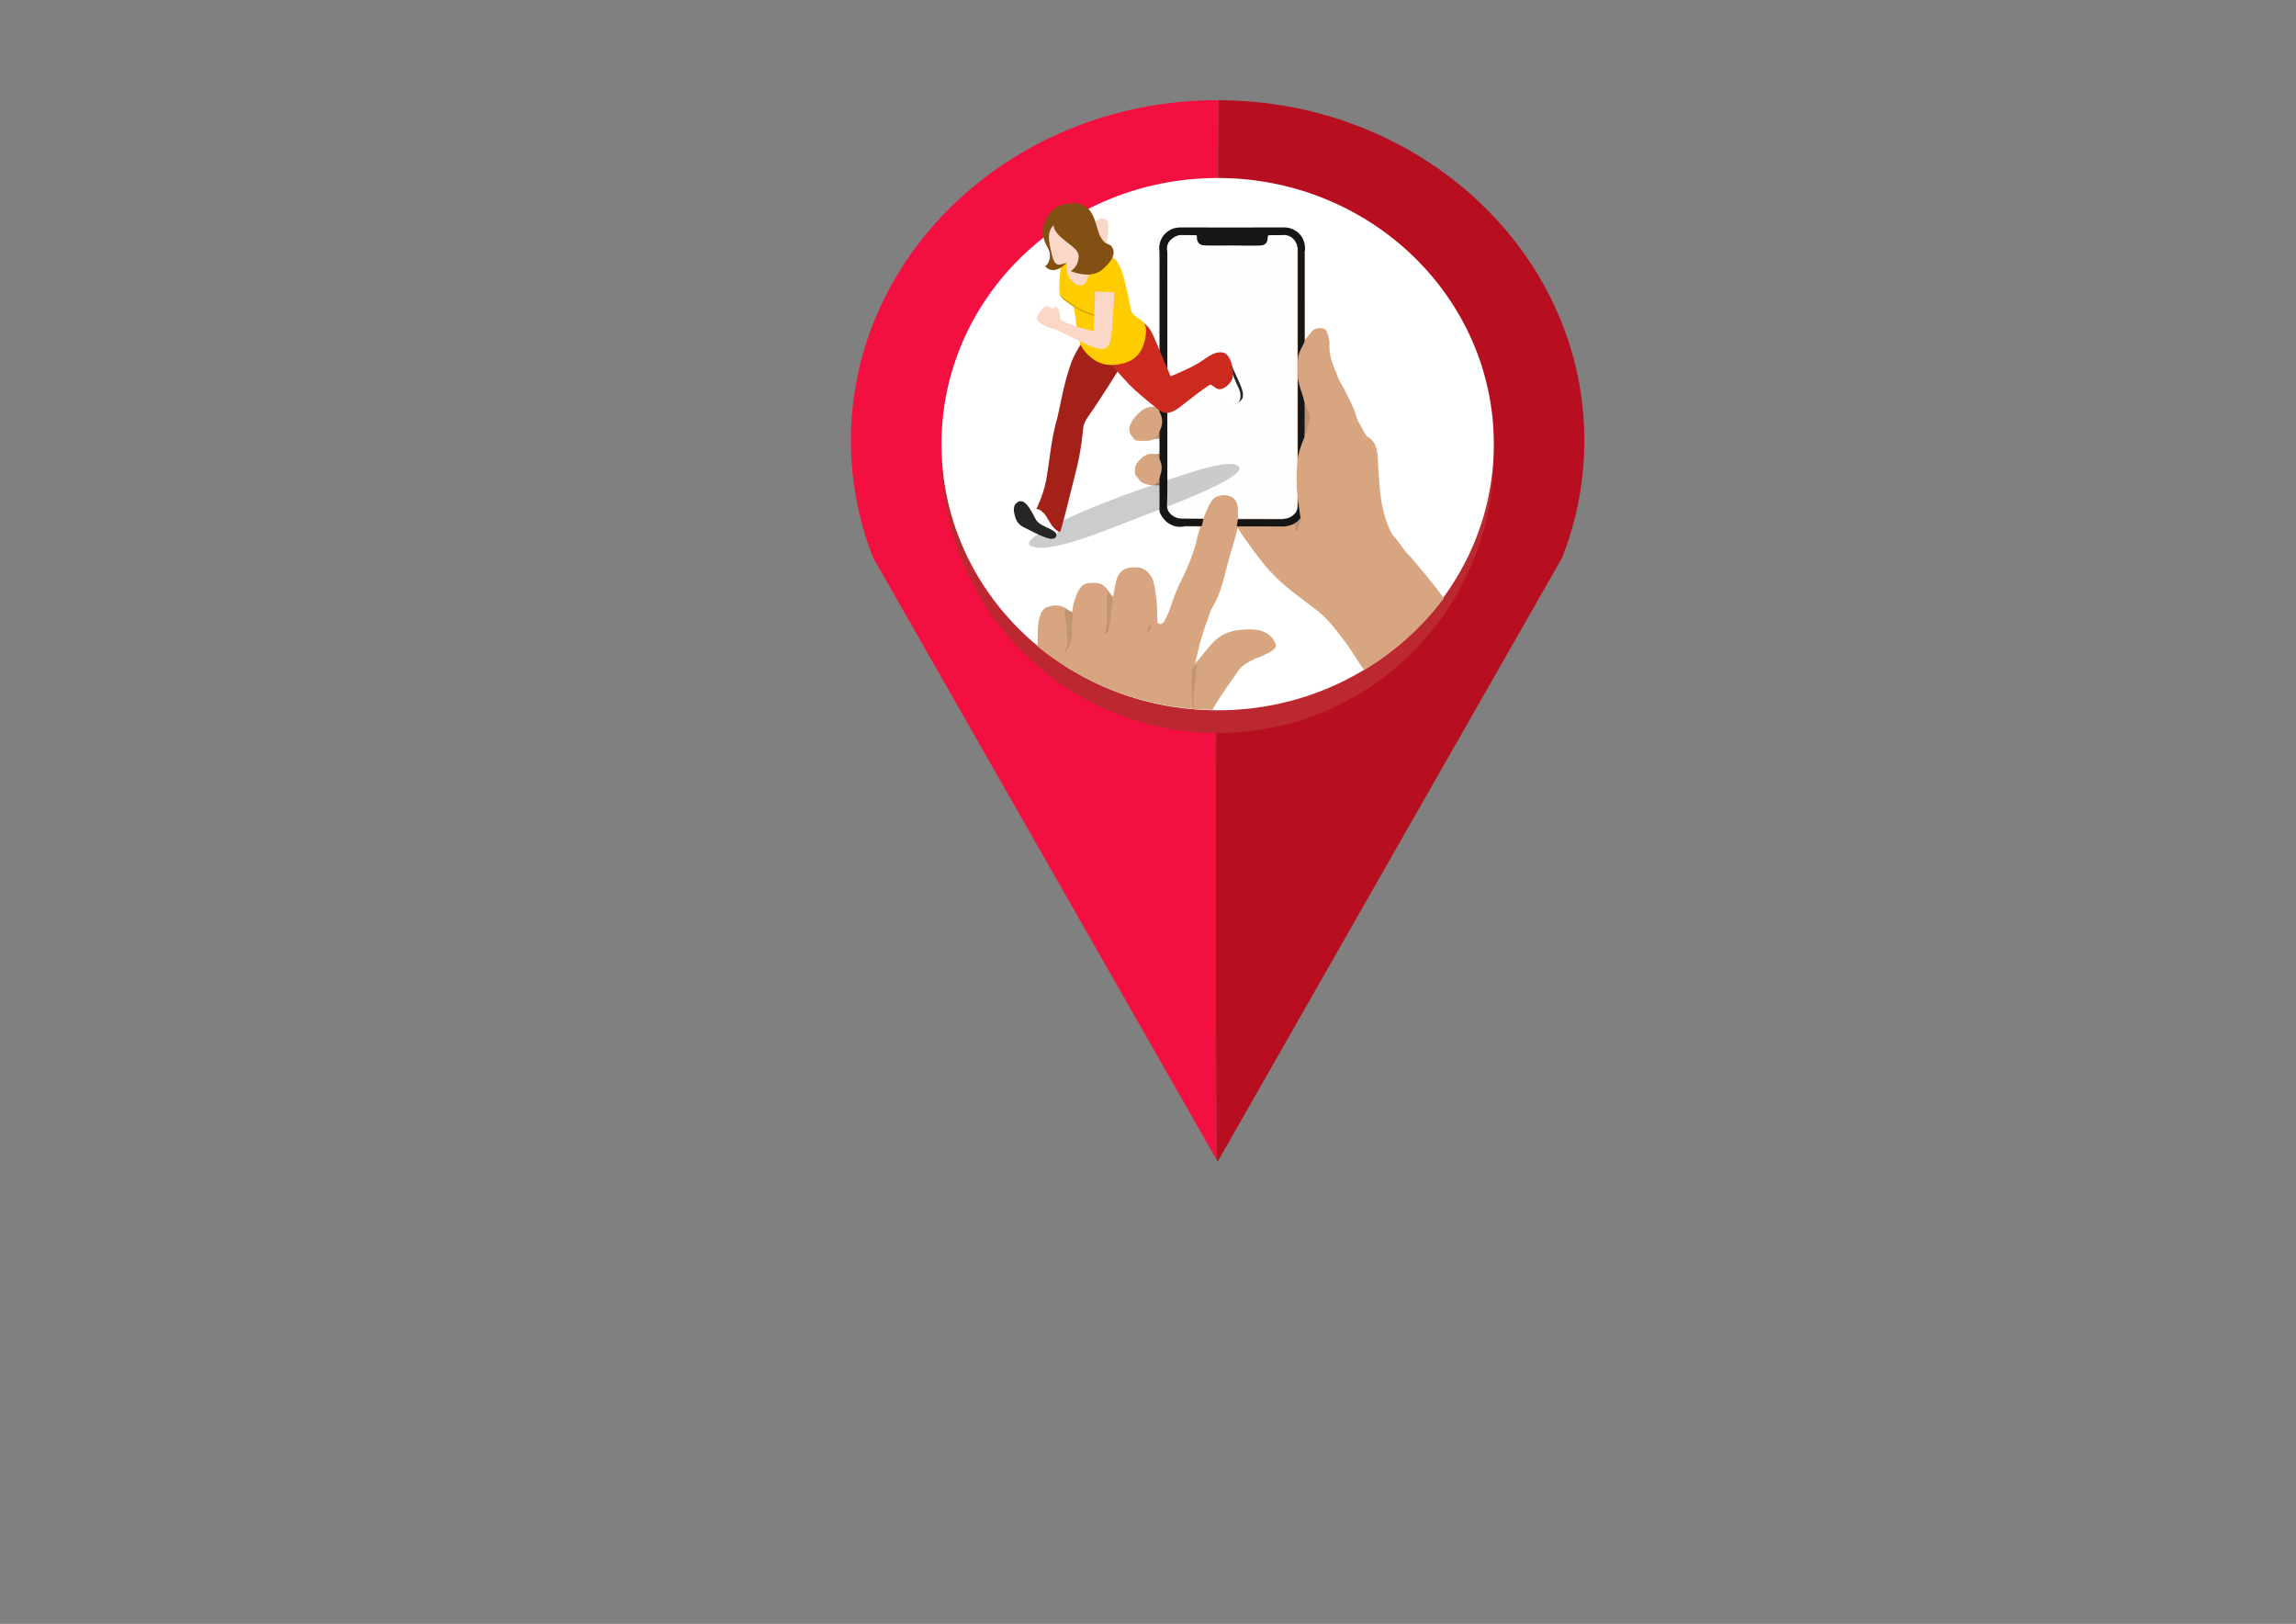 <?xml version="1.0" encoding="UTF-8" standalone="no"?>
<svg xmlns:inkscape="http://www.inkscape.org/namespaces/inkscape" xmlns:sodipodi="http://sodipodi.sourceforge.net/DTD/sodipodi-0.dtd" xmlns="http://www.w3.org/2000/svg" xmlns:svg="http://www.w3.org/2000/svg" xmlns:rdf="http://www.w3.org/1999/02/22-rdf-syntax-ns#" xmlns:cc="http://creativecommons.org/ns#" xmlns:dc="http://purl.org/dc/elements/1.1/" version="1.1" id="svg30" xml:space="preserve" width="1587.4" height="1122.52" viewBox="0 0 1587.4 1122.52" sodipodi:docname="Logo Actionbound.svg" inkscape:export-filename="Actionbound Logo 2.png" inkscape:export-xdpi="96" inkscape:export-ydpi="96" inkscape:version="1.2.1 (9c6d41e4, 2022-07-14)">
  <rect x="0" y="0" width="1587.4" height="1122.52" fill="#808080" stroke="none"/>
  <defs id="defs34">
    <style id="style99">.cls-1{fill:#d7a580;}.cls-2{fill:#161616;}.cls-3{fill:#c19472;}.cls-4{fill:#c29574;}.cls-5{fill:#c29573;}.cls-6{fill:#c49472;}.cls-7{fill:#fefefe;}.cls-8{fill:#be9270;}.cls-9{fill:#c09472;}.cls-10{fill:#c69877;}.cls-11{fill:#ac8669;}.cls-12{fill:#9a755c;}.cls-13{fill:#8d7059;}.cls-14{fill:#38322b;}.cls-15{fill:#625142;}.cls-16{fill:#554a3c;}.cls-17{fill:#8d735b;}.cls-18{fill:#392e28;}.cls-19{fill:#ab8367;}.cls-20{fill:#332824;}.cls-21{fill:#634b3e;}.cls-22{fill:#5a4438;}.cls-23{fill:#896752;}.cls-24{fill:#eedbcc;}</style>
    <style id="style282">.cls-1{fill:#d7a580;}.cls-2{fill:#161616;}.cls-3{fill:#c19472;}.cls-4{fill:#c29574;}.cls-5{fill:#c29573;}.cls-6{fill:#c49472;}.cls-7{fill:#fefefe;}.cls-8{fill:#be9270;}.cls-9{fill:#c09472;}.cls-10{fill:#c69877;}.cls-11{fill:#ac8669;}.cls-12{fill:#9a755c;}.cls-13{fill:#8d7059;}.cls-14{fill:#38322b;}.cls-15{fill:#625142;}.cls-16{fill:#554a3c;}.cls-17{fill:#8d735b;}.cls-18{fill:#392e28;}.cls-19{fill:#ab8367;}.cls-20{fill:#332824;}.cls-21{fill:#634b3e;}.cls-22{fill:#5a4438;}.cls-23{fill:#896752;}.cls-24{fill:#eedbcc;}</style>
    <clipPath id="clipPath508">
      <ellipse style="fill:#ff0000;fill-rule:evenodd;stroke-width:10.516" id="ellipse510" cx="1039.701" cy="1222.266" rx="1593.401" ry="1524.63"></ellipse>
    </clipPath>
  </defs>
  <g id="g38" inkscape:groupmode="layer" inkscape:label="ink_ext_XXXXXX" transform="matrix(1.333,0,0,-1.333,0,1122.52)">
    <g id="g40" transform="matrix(0.097,0,0,0.1,1.726,0)" style="opacity:1">
      <path d="m 6498.069,7901.441 c -1.672,0.033 -3.344,0.13 -5.034,0.13 -1083.018,0 -1960.97,-790.439 -1960.97,-1765.559 0,-213.672 42.137,-418.473 119.357,-608.025 h 0.055 L 6487.497,2406.585 c -11.345,1185.117 2.625,4080.739 10.572,5494.856" style="fill:#f40f41;fill-opacity:1;fill-rule:nonzero;stroke:none;stroke-width:1.706" id="path58"></path>
      <path d="m 6498.068,7901.441 c -7.946,-1414.118 -21.915,-4309.74 -10.571,-5494.856 l 5.537,-9.437 1841.446,3130.839 h 0.037 c 77.197,189.553 119.372,394.354 119.372,608.025 0,973.582 -875.194,1762.985 -1955.82,1765.429" style="fill:#b70f20;fill-opacity:1;fill-rule:nonzero;stroke:none;stroke-width:1.706" id="path60"></path>
      <path d="m 7969.739,6058.827 c 0,-794.808 -661.141,-1439.15 -1476.704,-1439.15 -815.545,0 -1476.71,644.342 -1476.71,1439.15 0,794.824 661.165,1439.15 1476.71,1439.15 815.563,0 1476.704,-644.326 1476.704,-1439.15" style="fill:#bc282f;fill-opacity:1;fill-rule:nonzero;stroke:none;stroke-width:1.738" id="path62"></path>
      <path d="m 7969.739,6117.743 c 0,-762.258 -661.141,-1380.201 -1476.704,-1380.201 -815.545,0 -1476.71,617.943 -1476.71,1380.201 0,762.274 661.165,1380.234 1476.71,1380.234 815.563,0 1476.704,-617.96 1476.704,-1380.234" style="fill:#ffffff;fill-opacity:1;fill-rule:nonzero;stroke:none;stroke-width:1.738" id="path64"></path>
      <g id="Layer_1-2" data-name="Layer 1" transform="matrix(0.934,0,0,-0.911,5522.342,7241.702)" clip-path="url(#clipPath508)">
        <path class="cls-1" d="m 202.63,2188 c 4.63,-0.18 5.46,-3.29 5.65,-7.1 1.59,-31.65 12.12,-60.95 23.25,-90.19 5.73,-15 14,-28.46 23.34,-41.28 10.49,-14.45 26.05,-21.81 43,-24.08 a 207,207 0 0 1 56.42,0.16 c 23.18,3.34 40.16,18.34 54.31,36.23 10.06,12.74 19.54,25.93 30.54,40.61 6,-16.7 7.5,-32.26 10.51,-47.45 4.21,-21.31 7.42,-42.66 15.84,-63.15 15,-36.51 43,-52.92 80.44,-56 12.81,-1.06 25.78,-0.49 38.66,-0.18 14.94,0.37 27.67,7 39.7,15.19 29.23,19.84 45.09,48.56 51.39,82.26 7.54,40.31 15,80.6 16.29,122 0.77,25.72 1.44,51.49 2.45,77.23 0.1,2.47 0,5 0.16,7.43 0.87,17 12.42,23 27.14,14.19 a 37.36,37.36 0 0 0 13.89,-15.2 c 11.81,-22.82 23.48,-45.45 31.52,-70.27 17.7,-54.64 38.05,-108.53 64.39,-159.65 a 1161.89,1161.89 0 0 0 75.94,-185.29 c 6.65,-21.23 11.31,-43.07 16.81,-64.65 a 394.79,394.79 0 0 1 14.43,-45.26 c 3.62,-9.36 3,-10.29 -6.75,-10.37 -23.81,-0.2 -47.62,0 -71.43,-0.13 -3.42,0 -6.85,-0.63 -10.28,-1 3.06,-8.13 10.35,-5.85 16.12,-6 21.12,-0.42 42.27,-0.73 63.36,0.07 11.35,0.43 17.55,-3.31 19.39,-14.76 1.33,-8.22 3.88,-16.23 6,-24.32 10.71,-35.85 24.48,-70.4 46,-101.24 29.81,-42.78 102.95,-48.09 138.08,-10.7 16.17,17.2 18.93,38.78 20.6,60.69 a 275.25,275.25 0 0 1 0.13,32.75 c -0.5,11.53 4.32,15.79 15.81,15.7 45.16,-0.34 90.33,-0.15 135.5,-0.14 29.28,0 58.57,-0.14 87.85,0.11 6.71,0 14.14,-1.48 19.3,5 -5.39,9.41 -14.73,6.53 -22.57,6.57 -67.76,0.29 -135.53,0.16 -203.29,0.16 H 1188 c -31.76,0 -35.59,4.39 -32,36.47 -0.36,0.5 -0.74,1 -1.12,1.46 -14.09,66.47 -36.92,130.51 -54.38,196 -14.42,54.1 -26.71,108.76 -44.87,161.82 a 561.28,561.28 0 0 1 -47.81,103.85 c -11.17,18.92 -16,40.5 -23.92,60.82 -31.61,81.6 -53.93,165.9 -72.29,251.31 a 24.7,24.7 0 0 1 -3,6 3.65,3.65 0 0 0 -0.54,2.57 14.2,14.2 0 0 1 1.15,-2.81 c 37.67,-39.48 68.3,-85 106.88,-123.74 46.74,-46.93 104.66,-67.23 168.94,-70.2 33.92,-1.57 68.13,-3.3 102,6.54 38.46,11.19 65.17,34.18 82.19,69.82 5.9,12.34 4.9,22.59 -5.2,32.28 a 140.67,140.67 0 0 1 -40.41,27.49 c -18.57,8.24 -36.41,18.22 -56,24.21 -24.47,7.51 -45.58,21.54 -67.54,34.1 -24.25,13.86 -39.94,36.09 -55,57.72 -43.68,62.63 -89.12,124.18 -127.63,190.25 -24.4,41.87 -38.64,87.92 -51.85,134.25 -1.62,5.68 -2.14,11.81 -6.54,16.38 H 0 c 1.9,-20.74 6.8,-41 10.13,-61.48 0.64,-3.91 1.57,-7.82 1.68,-11.74 0.93,-34.71 3.57,-69.5 2,-104.1 -1.57,-34.6 0.34,-69.45 -6.91,-103.72 -1.62,-7.64 -1,-15.83 -0.89,-23.76 1,-90.77 1.67,-181.55 3.5,-272.3 0.51,-25.15 2.12,-50.47 8.05,-75.22 1.63,-6.76 3.38,-13.44 5.6,-20 13.46,-39.7 31.37,-52 79,-57.63 32.3,-3.83 60.15,8.32 85.67,27 -6.15,5.59 -12.13,-0.13 -19.18,-0.43 -2.42,16.41 0.91,32.44 4.21,48 8.08,38.11 6.12,77 9.85,115.37 a 123.35,123.35 0 0 1 -9.89,62.15 c 26.16,-33.59 29.8,-74.42 28.61,-116.62 -0.58,-20.78 -0.66,-41.57 2.4,-62.32 1.86,-12.45 2.85,-25.29 -1.2,-37.73 z" id="path290"></path>
        <path class="cls-1" d="m 1539.26,130.84 q 0,117.56 0.1,235.12 0,128 0.08,256 v 17.4 c 9.84,-11.65 18.22,-21.55 26.57,-31.49 2.23,-2.65 4.53,-5.28 6.49,-8.14 16,-23.4 39.1,-28.74 65.34,-25.54 13.47,1.65 23.13,9.36 27.49,22.06 7.55,22 15.18,44.4 14,68 -2.7,52 12,99.76 32.36,146.59 10.87,25 17.77,51.86 32.13,75.08 20.41,33 36,68.43 53.94,102.68 a 475.9,475.9 0 0 1 35.37,88.13 149.36,149.36 0 0 0 15.43,35.26 c 11.69,19.57 22.36,39.76 33.12,59.87 5,9.41 11.24,17.65 20.49,23 28.94,16.86 41.51,44.21 48.4,75.13 3.88,17.44 5.31,35.34 6,53.05 1.85,50 5.56,99.92 9.75,149.74 4.52,53.75 11.68,107.41 26.7,159.36 11.83,40.9 25.23,81.5 48.45,117.87 1.86,2.92 3.44,6.16 5.82,8.6 22.6,23.22 39.6,50.76 59.43,76.12 9.44,12.08 20,23.36 30.61,34.44 26.46,27.6 49.3,58.26 74.33,87 30.62,35.19 59.31,71.85 88,108.51 8.86,11.3 17,23.2 25.34,34.88 30.38,42.38 66.57,80 99.37,120.33 16.56,20.37 32.28,41.42 48.49,62.08 5.2,6.63 10.18,13.56 16.21,19.37 15.85,15.3 25.85,35.22 40.46,51.25 25.14,27.56 43.27,60.29 68.07,88.16 27,30.29 50,63.92 77.1,94.21 20.8,23.25 40.77,47.25 61.62,70.46 30.82,34.3 64.38,66 96.19,99.3 22.55,23.63 43,49.27 64.48,73.89 18.37,21.07 34.93,44.21 59.3,59.95 13.07,8.44 22.32,22.23 37.66,28.34 6.18,2.46 6.91,9.18 5.45,15.54 h -268.11 c -5.09,-2.9 -10.65,-1.46 -16,-1.46 q -143.82,-0.17 -287.66,-0.08 -155.58,0 -311.14,0 c -2.51,0 -5,0 -7.53,0 -10.53,-1.92 -15.72,-9.89 -19.65,-18.55 -16.25,-35.8 -37.22,-68.83 -59.09,-101.32 -49,-72.77 -97,-146.13 -140.78,-222.2 -19.26,-33.43 -43.82,-63.59 -63.94,-96.67 -28.11,-46.22 -61,-89.17 -94,-132 -40.55,-52.74 -84.36,-101.72 -138.6,-142 -50.09,-37.18 -100.61,-74.09 -149,-113.44 a 998.78,998.78 0 0 1 -132.55,-129.64 c -48.26,-57 -90.21,-118.13 -133.45,-178.57 -7.21,-10.08 -13.31,-20.91 -20.14,-31.25 -2.68,-4.07 -5.74,-8.45 -1.86,-13.62 a 14.21,14.21 0 0 1 4.58,-2.14 c 7.39,-1.59 14.86,-1.14 22.29,-1.15 65.51,0 131,-0.94 196.53,0.36 33.78,0.67 66.19,-2.73 97.29,-16.08 8.89,0.15 9.83,6.63 10.42,13.31 0.69,7.77 -0.66,15.79 4.15,23.7 4.38,-24.39 26.28,-43.78 18.47,-71.47 -7.33,-27.3 -7.64,-55.43 -9.91,-83.31 q 0,-4.76 0,-9.5 c 0,-2.25 0,-4.52 0,-6.78 0,-3.25 -0.12,-6.53 0.08,-8.43 -1.28,1.7 0.3,5.14 -0.18,8.3 0,2.34 0,4.67 0,7 0,3.37 0,6.72 0,10.08 0.49,7.61 2.48,15.16 1.23,22.8 -0.59,3.65 0.14,9.75 -7.09,6.11 -2.91,-4.36 -3.49,-9.37 -3.22,-14.31 2.14,-39.21 -2.87,-78.22 -3,-117.34 -0.11,-38.67 -2.09,-77.41 2.78,-116 2.32,-18.32 0,-36.67 0,-55 q 0.06,-570.16 0.12,-1140.32 c 0,-9.79 -1.86,-19.94 3.44,-29.17 a 3.62,3.62 0 0 1 5.16,-0.53 c 4.48,6.07 3.88,13.19 3.88,20.08 q 0.16,279.23 0.06,558.45 c 0,10.46 -1.64,20.74 -3.28,31 -0.16,3.64 -0.09,7.31 -0.11,11 0,3.48 0,7 0,10.44 0,4.26 0,8.53 0,12.8 q 0,9.07 0,18.13 0,27.81 0,55.59 0,5.12 0,10.23 c 0,2.52 0,5.06 0,7.59 0,2.53 0,5.18 0,7.78 0,2.6 0,5.44 0.15,8.17 a 280.9,280.9 0 0 1 3.23,44.4 q -0.06,168.86 0,337.71 c 0,13.93 -1.58,27.66 -3.4,41.38 0,3.23 0,6.49 0,9.7 a 8.08,8.08 0 0 0 0.07,2.87 c 0.67,1.57 -1.38,3.08 0.07,4.54 0.2,-1.76 -0.2,-3.52 0,-5.32 0,-2.85 0,-5.68 0,-8.51 2.79,-39.45 20,-74.45 33.78,-110.53 10.18,-30.52 17.89,-61.84 29.65,-91.85 3.68,-9.4 1.43,-18.36 -1.83,-27.47 -8.68,-24.25 -18.81,-47.93 -27.85,-72 -10,-42.74 -30.43,-82.69 -33.73,-127.18 0,-2.34 0,-4.68 0,-7 0,-2.32 0,-4.7 0,-7 0,-2.3 0,-4.81 0,-7.22 0,-3.35 0,-6.68 0,-10 q 0,-27.71 0,-55.39 0,-9 0,-18.06 c 0,-4.22 0,-8.45 0,-12.68 0,-3.43 0,-6.85 0,-10.27 0,-3.42 0,-7.12 0.07,-10.69 0.52,-22.78 12,-41.69 22.17,-60.86 7.46,-14 10.49,-28.35 10.46,-44.18 q -0.42,-235.79 0,-471.57 c 0.05,-8.55 -3.96,-19.03 6.83,-25.01 z" id="path288"></path>
        <path class="cls-2" d="m 958.62,1658.37 c -2.8,12 -5.88,23.87 -8.26,35.91 -1.1,5.52 -3.36,6.81 -9,6.71 -27.59,-0.51 -55.18,-0.42 -82.77,-0.46 -2.85,0 -5.94,-0.84 -8.41,1.46 -21.21,3.26 -42.26,3.6 -63,-3.44 -37,-12.57 -60.95,-39 -77.62,-73 -2.83,-5.8 -3.29,-12.27 -3.27,-18.81 0.15,-41 0.1,-82 0.06,-123.06 0,-5.43 -0.33,-10.85 -0.51,-16.27 -7.84,-10.52 -3,-22.57 -4.14,-33.89 a 72.05,72.05 0 0 1 4.72,-23.19 c 10.52,-29.29 10.25,-58.13 -2.43,-86.72 a 27.47,27.47 0 0 1 -1.84,-7.18 c -0.27,-7.66 -1.3,-15.35 0.82,-22.93 a 19.68,19.68 0 0 1 2.8,-4.31 c 1,-28.89 1,-57.79 0,-86.68 -7.59,-10.58 -3.13,-22.54 -3.9,-33.89 0.46,-7 2.88,-13.43 5.58,-19.75 13.31,-31.19 13.11,-62 -2.37,-92.42 a 28.49,28.49 0 0 1 -3.09,-9.8 c 0,-8.8 -2.43,-17.94 3.69,-25.86 1.2,-28.84 0.89,-57.69 0.17,-86.54 -6.78,-8.05 -4.14,-17.77 -4.58,-26.88 -0.55,-11.28 0.55,-22.56 0.39,-33.84 5.73,-30.68 8.57,-61.37 0.14,-92.09 -0.08,-15.34 -1,-30.66 -0.61,-46 0.15,-6.44 0,-13 4.59,-18.28 0.19,-5.44 0.54,-10.88 0.54,-16.33 q 0,-267.3 0,-534.59 c 0,-13.39 -0.09,-26.82 -1.09,-40.16 C 700.36,60.69 752.14,0.25 824.76,0.27 q 287.37,0.09 574.76,0 c 12.38,0 24.73,-1.1 37.15,0.79 62.25,9.46 104.25,59.2 102.86,122.26 0,2.49 -0.18,5 -0.27,7.46 -3.52,4.85 -2.45,10.47 -2.45,15.81 q -0.06,246 0.16,492 c 0,8.17 -1,15.59 -5,22.74 -3.63,6.47 -6.65,13.28 -10.1,19.85 -9,17.14 -16.85,34.73 -20.91,53.79 -0.79,1.38 -1.56,1.43 -2.29,0 -0.15,-6.44 -0.45,-12.89 -0.45,-19.33 q 0,-290.39 0,-580.75 c 0,-4.46 -0.41,-8.91 -0.62,-13.36 a 39.91,39.91 0 0 1 -6.49,-11.65 c -2.33,-6 -3.76,-12.4 -6.61,-18.18 -12.83,-26 -32.71,-42.19 -62.72,-42.85 -24.8,-0.54 -49.63,0 -74.44,-0.15 -10.48,-0.05 -16,3.37 -17.68,14.92 -4.43,31.05 -18.28,42.9 -49.48,44.46 -3.47,0.18 -6.94,0.17 -10.41,0.17 q -142.18,0 -284.37,0 a 159.88,159.88 0 0 1 -29.62,-2.49 c -22.69,-4.26 -34.55,-16 -39.07,-38.94 -3.54,-17.93 -3.53,-18 -21.87,-18.12 -21.34,-0.11 -42.69,-0.37 -64,0.07 -43.38,0.89 -75.58,33.67 -75.59,76.92 q -0.06,725.8 0,1451.6 c 0,39.45 22.72,66.85 61.78,73.39 39.41,6.6 79.26,1.68 118.88,3.13 7.77,0.28 16.09,-1.43 22.71,4.56 z" id="path292"></path>
        <path class="cls-1" d="m 705.76,782.7 c 9.68,29.8 6.35,59.59 0,89.39 -8.51,29 -25.33,49.67 -56.27,56.22 -36.52,-1 -71.21,-8.47 -103.86,-25.85 -17,-9 -26.5,-22.73 -29.65,-40.22 -3.72,-20.75 -1.28,-41.48 9.48,-60.37 A 52.71,52.71 0 0 1 541,784.23 c 17.48,-12.26 35.58,-23 56.18,-29.49 26.38,-8.29 52.48,-17.46 78.71,-26.25 18.77,13.2 25.9,32.83 29.87,54.21 z" id="path294"></path>
        <path class="cls-1" d="m 705.68,1047.79 c 1.65,3.57 3.24,7.17 4.94,10.72 12.72,26.68 15.06,54 4.53,81.9 -3.31,8.79 -7.45,17.27 -9.37,26.54 -5.2,17.77 -15.43,31.35 -32.58,39.18 -31,12.69 -63.25,9.11 -95.32,7.42 -8.21,-0.43 -14.92,-4.77 -19.62,-11.93 -2.45,-3.72 -5.53,-7 -8.27,-10.53 -19.77,-25.42 -22.57,-50.5 -5.84,-80.36 14.17,-25.29 34.28,-46.36 56.34,-64.9 23.37,-19.64 51.16,-27.63 81.82,-24.36 11.59,5.4 18.87,14.63 23.37,26.32 z" id="path296"></path>
        <path class="cls-1" d="m 705.79,1315.86 c 6.92,16.92 13.49,33.79 12.77,52.73 -0.44,11.43 -1.39,22.47 -5.06,33.42 -3.27,9.78 -5.22,20 -7.74,30 -4.23,16.48 -13.14,29 -29.55,35.37 -22.3,1.85 -43.28,-4 -63.39,-12.46 -19.24,-8.14 -28,-27.26 -40.69,-42.16 -7.34,-8.62 -6.29,-19.27 -6.67,-29.69 -1.17,-31.9 18.81,-51.88 39.77,-71.19 7.26,-6.68 15.79,-11.83 24.67,-16.35 a 56.89,56.89 0 0 1 28.47,-6.64 c 15.82,0.55 31.67,0.2 47.5,0.23 0,1 0,1.93 0,2.89 -5.36,3.13 -9.75,6.43 -4.25,13.22 2.46,3.02 2,7.39 4.17,10.63 z" id="path298"></path>
        <path class="cls-3" d="m 202.63,2188 c 7,5.71 8.58,11.62 7.12,21.58 -2.06,14 -4.3,28.28 -4.23,42.64 0.1,19.35 -0.54,38.71 0.15,58 0.77,21.64 -4.08,42.12 -10.33,62.52 -5.5,18 -18.23,31.23 -28.88,46.1 -1.37,-8 2.43,-14.77 4.88,-21.58 8.79,-24.42 9.46,-49.19 5.1,-74.5 -1.16,-6.77 -0.92,-13.86 -0.62,-20.77 1.1,-25.87 -3.9,-51 -7.87,-76.37 -2.65,-17 -6.42,-34.05 -3.33,-52.39 8.47,-0.85 14.58,8.2 23.23,6.34 z" id="path300"></path>
        <path class="cls-4" d="m 649.46,928.31 c 0.68,-0.69 1.24,-1.74 2.07,-2 27.11,-9 41.85,-30.42 54.2,-54.21 1.13,20.71 0.8,41.42 0.2,62.13 -18.93,-0.51 -37.67,-3.72 -56.47,-5.92 z" id="path302"></path>
        <path class="cls-5" d="m 705.76,782.7 c -6.61,-12.39 -10.56,-26 -18.28,-38 -3.63,-5.66 -10.93,-8.64 -11.62,-16.2 8.91,-6.66 19.9,-7.85 30,-11.38 0.75,21.88 0.95,43.72 -0.1,65.58 z" id="path304"></path>
        <path class="cls-5" d="m 673.2,1206.13 c 13,-11.32 23.44,-24.69 32.58,-39.18 a 226.46,226.46 0 0 1 0.07,35.52 c -11.13,-0.96 -21.77,2.39 -32.65,3.66 z" id="path306"></path>
        <path class="cls-5" d="m 676.21,1467.41 c 11.68,-10.26 22,-21.66 29.55,-35.37 a 238.08,238.08 0 0 1 0.18,35.33 c -9.94,0.63 -19.82,1.74 -29.73,0.04 z" id="path308"></path>
        <path class="cls-6" d="m 705.68,1047.79 -23.37,-26.32 23.45,-0.72 a 124.71,124.71 0 0 1 -0.08,27.04 z" id="path310"></path>
        <path class="cls-7" d="m 958.62,1658.37 c -39.7,-0.24 -79.4,-0.39 -119.1,-0.78 -18.54,-0.18 -36.43,-3 -52.63,-13.19 -24,-15.09 -38.84,-35.64 -37.55,-64.76 2.58,-58.51 2.07,-117 2.06,-175.55 q 0,-609 -0.15,-1218 c 0,-18.84 0.78,-37.73 -1.32,-56.51 -4.13,-37 15.47,-59.69 45.26,-76.57 12.88,-7.31 26.52,-10.09 41.34,-9.65 24.3,0.72 48.63,0.41 72.94,0.66 10.36,0.11 10.55,0.42 11.09,11 0.15,3 -0.07,6 0.23,8.92 2.23,22.25 16.14,36.17 38.54,37.88 11.86,0.91 23.79,1.09 35.7,1.21 26.78,0.29 53.6,0.68 80.34,0.23 65.5,-1.09 131,1.55 196.47,0.13 5.45,-0.12 10.91,-0.4 16.34,-0.92 21.9,-2.08 33.84,-13.52 37,-35.28 0.21,-1.47 0.31,-3 0.41,-4.45 1.36,-18.53 1.36,-18.47 19.38,-18.59 22.83,-0.16 45.72,0.57 68.47,-0.88 44.84,-2.88 77.46,32 82.37,69.73 a 13.15,13.15 0 0 1 0.3,8.58 c -0.22,11.4 -0.64,22.8 -0.63,34.21 q 0.18,330.51 0.42,661 c 0,160.29 -0.82,320.59 0.12,480.88 0.29,49 -7.1,97.74 -4.24,146.83 1.24,21.24 -0.24,42.53 3,63.8 3.64,24 0.34,48.36 0.65,72.55 0.06,4.94 -1,9.89 0.46,14.78 5.69,8.86 0.24,16.33 -3.67,23.4 -13.68,24.76 -36.22,36.85 -63,42.29 -3.89,0.78 -7.94,0.54 -11,-2.72 q -75.12,-0.12 -150.26,-0.26 c -33.73,-0.07 -67.46,-0.12 -101.19,-0.33 -11,-0.07 -11,-0.28 -11.18,-11.87 -0.41,-20.78 1,-41.61 -2.63,-62.31 -4.79,-27.33 -19.28,-45.75 -46.19,-54.57 -22.74,-7.46 -45,-5.8 -67,1.51 -17.69,5.86 -30.29,18 -39.81,33.94 -17.72,29.58 -31.11,60.91 -41.34,93.66 z" id="path312"></path>
        <path class="cls-2" d="m 1418.16,1658.64 c 25,-1.19 46,-11.11 62.68,-29.73 8.42,-9.41 14.48,-20.13 15,-33.23 4.07,-10.57 1.37,-21.72 2.87,-32.51 0.72,-1.39 1.47,-1.47 2.24,0 2.94,21.51 6.08,43 8.74,64.53 0.91,7.37 1.83,14.69 3.82,21.84 0.23,15.65 -12.91,29.7 -33.28,35.61 -6.8,2.93 -13.47,6.25 -20.44,8.7 a 143.57,143.57 0 0 1 -49.34,8.63 c -81.82,-0.63 -163.64,-0.39 -245.47,-0.43 -3,0 -5.93,0.26 -8.9,0.39 -4.91,-1.49 -8.8,-3 -6.69,-9.93 a 109.69,109.69 0 0 0 3.87,-21.86 c 0.67,-7.43 3.74,-10.06 11.35,-9.88 21.79,0.54 43.6,0.37 65.39,0.39 q 88.44,0.08 176.87,0.06 c 3.94,-0.04 8.01,0.37 11.29,-2.58 z" id="path314"></path>
        <path class="cls-2" d="m 1501,869.13 c 6.53,41.69 25.32,80 33.55,121.24 0.47,2.37 1.86,4.55 2.83,6.83 a 855.21,855.21 0 0 1 -0.45,193.56 c -14.08,36 -28.54,71.9 -36,110.09 -0.82,1.48 -1.59,1.45 -2.29,-0.09 -0.13,-4 -0.38,-7.93 -0.38,-11.89 q 0,-203.94 0,-407.86 c 0,-4 0.3,-7.92 0.45,-11.88 0.73,-1.42 1.5,-1.35 2.29,0 z" id="path316"></path>
        <path class="cls-8" d="m 1536.9,1190.76 0.45,-193.56 c 9.62,24.69 19.13,49.43 28.94,74 4,10.18 4.25,19.93 0.11,30.19 -11.41,28.34 -20.05,57.59 -27.55,87.19 -0.21,0.86 -1.28,1.47 -1.95,2.18 z" id="path318"></path>
        <path class="cls-9" d="m 1480.24,1685.11 c 8.67,-7.25 18.53,-13.06 26.13,-21.63 3.63,-4.09 7.7,-7.81 7.15,-14 4.36,6.92 3.13,14.17 0.78,21.2 -5.92,17.71 -14.5,34.49 -18.66,52.83 -0.65,2.87 -1.48,6 -5.48,5.59 -3,-0.33 -3.3,-3.1 -4.34,-5.31 -3.1,-6.55 -2.14,-13.51 -2.64,-20.37 -0.45,-6.13 2.43,-12.92 -2.94,-18.31 z" id="path320"></path>
        <path class="cls-10" d="m 1501.09,782.62 v 59.74 q -1.2,1.86 -2.55,0.12 0,-30 0,-60 c 0.92,-1.15 1.76,-1.06 2.55,0.14 z" id="path322"></path>
        <path class="cls-11" d="m 1501.09,782.62 h -1.27 l -1.25,-0.12 q 0,-8.91 0,-17.82 c 0.75,-1.24 1.52,-1.19 2.3,0 z" id="path324"></path>
        <path class="cls-12" d="m 1498.58,1548.38 c -0.44,-3.25 -0.62,-6.47 0.88,-9.85 2.57,3.29 1.6,6.62 1.49,9.83 -0.78,1.17 -1.57,1.18 -2.37,0.02 z" id="path326"></path>
        <path class="cls-13" d="m 1500.88,764.66 -1.15,0.07 h -1.15 c 0,-4 0,-8 0,-11.92 0.75,-1.2 1.5,-1.2 2.27,0 0,3.91 0.02,7.88 0.03,11.85 z" id="path328"></path>
        <path class="cls-14" d="m 1498.66,734.94 c 0.77,0 1.53,0 2.29,0 l -0.21,8.85 c -0.69,1.47 -1.39,1.48 -2.09,0 0,-2.91 0.01,-5.88 0.01,-8.85 z" id="path330"></path>
        <path class="cls-15" d="m 1498.65,743.85 a 7.7,7.7 0 0 0 2.09,0 c 0,3 0.07,5.94 0.11,8.91 l -1.15,0.1 -1.14,-0.08 z" id="path332"></path>
        <path class="cls-16" d="m 1498.65,1300.76 a 11,11 0 0 0 2.29,0.09 l -0.18,8.78 c -0.69,1.64 -1.38,1.56 -2.07,0 -0.01,-2.96 -0.03,-5.91 -0.04,-8.87 z" id="path334"></path>
        <path class="cls-17" d="m 1498.69,1309.63 a 6.53,6.53 0 0 0 2.07,0 c 0.28,2.33 0.84,4.7 -1,6.71 -1.92,-2.02 -1.39,-4.34 -1.07,-6.71 z" id="path336"></path>
        <path class="cls-18" d="m 1501,1563.13 h -1.12 l -1.12,0.05 c 0,-3 0,-5.92 0,-8.88 h 1.94 z" id="path338"></path>
        <path class="cls-19" d="m 1498.55,842.48 a 12.08,12.08 0 0 1 2.55,-0.12 l -0.21,9 c -0.77,1.17 -1.53,1.17 -2.29,0 z" id="path340"></path>
        <path class="cls-20" d="m 1501,869.13 h -2.29 v -5.91 c 0.71,-1.46 1.41,-1.39 2.08,0 z" id="path342"></path>
        <path class="cls-21" d="m 1500.71,1554.3 -1,-0.06 h -1 c -0.06,-2 -0.13,-3.94 -0.19,-5.91 a 5.27,5.27 0 0 1 2.37,0 z" id="path344"></path>
        <path class="cls-22" d="m 1500.76,863.25 h -1 -1 c 0,-2 0,-3.9 0,-5.85 0.71,-1.53 1.38,-1.52 2,0 z" id="path346"></path>
        <path class="cls-23" d="m 1500.73,857.4 -1,-0.08 h -1 c 0,-2 -0.07,-4 -0.1,-6 a 8.85,8.85 0 0 1 2.3,0 q -0.13,3.09 -0.2,6.08 z" id="path348"></path>
        <path class="cls-3" d="m 409.09,2072.64 c 8.66,10.75 15.77,19 22.18,27.7 6.14,8.37 9.68,16.48 7.73,28.55 -4.08,25.22 -9.21,50.3 -10.74,76.09 -1.78,29.9 -7.73,59.59 -15.12,88.77 -1.79,7.08 -3.65,14.54 -9.6,19.79 -2.35,2.07 -5,3.69 -8,1.9 -2.39,-1.42 -2.49,-4.19 -2,-6.65 a 52.57,52.57 0 0 1 2.24,-7.06 c 7.07,-19.79 9.25,-40.32 9.28,-61.16 0.07,-43.68 0.31,-87.36 -0.13,-131 -0.14,-11.94 2.07,-23.23 4.16,-36.93 z" id="path350"></path>
        <path class="cls-3" d="m 902.51,2801.6 c -6.28,-12.38 -6.19,-25.14 -6,-37.94 a 713.64,713.64 0 0 0 -5.72,-101.95 c -0.87,-6.84 -0.46,-13.88 -0.18,-20.81 1.11,-27.16 -2.76,-54.46 2.73,-81.5 1,-4.78 -0.16,-9.74 -1.61,-14.63 -6.53,-22 4.2,-38.18 18.91,-52.57 3.65,-3.58 6.52,-1.22 6.58,3.39 0.13,10.41 1.65,21.22 -0.58,31.15 -3.93,17.55 -1.08,35.42 -4.88,53 -3.83,17.73 -4.49,36.13 -7.52,54.08 a 105,105 0 0 0 -1.75,17.62 q 0,67.7 0,135.41 z" id="path352"></path>
        <path class="cls-5" d="m 639.06,2310.79 c -3.52,-14.16 0.69,-26.89 5.09,-39.36 2.84,-8 8.41,-9.23 15.13,-4.86 3.94,2.56 5.21,5.25 2.19,9.7 -7.67,11.29 -15.89,22.24 -22.41,34.52 z" id="path354"></path>
        <path class="cls-24" d="m 908.12,2480.2 0.3,6.43 c -3.86,-0.38 -3.89,-0.95 -0.3,-6.43 z" id="path356"></path>
        <path class="cls-5" d="m 705.79,1315.86 c -5.48,-6.5 -10.55,-13.25 -14.1,-21.14 4.69,-4.22 9.71,-2 14.22,-2.68 a 111.58,111.58 0 0 1 -0.12,23.82 z" id="path358"></path>
      </g>
      <g id="g498" transform="matrix(11.47,0,0,-10.521,5033.838,7971.93)">
        <path d="m 40.3,226.5 c 9.5,4.5 40.3,-10.4 58.5,-17.5 13.5,-5.3 43.2,-17.8 38,-22 -5,-4 -26.6,4.7 -45.5,11.5 -19.6,7 -58.9,24.2 -51,28 z" opacity="0.2" id="path443"></path>
        <path d="m 61,77.9 c 0,0 9.3,-13.7 12.3,-13 3,0.7 3,2 2.9,5 -0.1,3 -1.4,17.5 -1.4,17.5 z" fill="#fbd7c7" id="path445"></path>
        <path d="m 132.7,135.1 c 1.2,2.7 3.5,8.1 4.7,10.9 1.2,2.9 2.5,6.5 0.9,8.4 -1.6,1.9 -2.9,2 -3.9,1.9 -1,-0.1 -7.9,-14.4 -8.7,-16.8 -1,-2.2 5.2,-8 7,-4.4 z" fill="#262626" id="path447"></path>
        <path d="m 133.2,139 c 1.1,3.1 2.6,7.1 3.7,9.4 1.1,2.3 1.8,6.3 -0.8,7.8 -2.6,1.5 -5.2,0 -8.1,-4.6 -2.9,-4.6 -3.3,-8.8 -3.3,-8.8 z" fill="#ffffff" id="path449"></path>
        <path d="m 34,205.1 c 0.3,-0.4 2.3,-2.2 4,-1 1.7,1.2 3.8,3.7 4.5,4 0.7,0.3 2.8,0.2 2.8,0.2 l 8.4,8.1 -1.7,5.1 -9.8,-6.8 z" fill="#ffffff" id="path451"></path>
        <path d="m 80.2,124.6 c 0,0 1.2,14.3 0.5,15.6 -0.7,1.3 -8.9,14.8 -11.4,18.7 -2.5,3.9 -4.3,6 -4.7,9 -0.4,2.7 -0.8,10.9 -3.6,22.3 -2.8,11.6 -6.8,29.3 -7.3,29.3 -0.5,0 -2.4,-1 -4.2,-3.9 -1.8,-2.8 -2,-4.5 -4.8,-6.7 -0.7,-0.6 -2,-0.8 -2,-0.8 0,0 3,-5.9 4.5,-13.6 1.4,-7.7 2.4,-20.2 4.6,-28.5 2.2,-8.3 3.2,-18 7,-29.4 2.2,-6.8 8.6,-15.7 8.6,-15.7 z" fill="#cc291f" id="path453"></path>
        <path d="m 80.2,124.6 c 0,0 1.2,14.3 0.5,15.6 -0.7,1.3 -8.9,14.8 -11.4,18.7 -2.5,3.9 -4.3,6 -4.7,9 -0.4,2.7 -0.8,10.9 -3.6,22.3 -2.8,11.6 -6.8,29.3 -7.3,29.3 -0.5,0 -2.4,-1 -4.2,-3.9 -1.8,-2.8 -2,-4.5 -4.8,-6.7 -0.7,-0.6 -2,-0.8 -2,-0.8 0,0 3,-5.9 4.5,-13.6 1.4,-7.7 2.4,-20.2 4.6,-28.5 2.2,-8.3 3.2,-18 7,-29.4 2.2,-6.8 8.6,-15.7 8.6,-15.7 z" opacity="0.2" id="path455"></path>
        <path d="m 76.7,134.9 c 1.8,3.5 7.9,10.7 12,14.7 4.4,4.2 10.3,9.2 11.9,10.3 2.3,1.6 5.2,1.2 9.2,-2.1 3.6,-3 13.4,-11.1 14.1,-10.9 0.7,0.2 1.6,1.1 2.7,1.8 2.5,1.8 6.9,-2.1 7.6,-5.2 0.7,-3.1 -0.6,-12.1 -4.9,-12.5 -4.3,-0.4 -6.9,2.7 -11.7,5.7 -4.5,2.8 -12.3,6.1 -12.3,6.1 0,0 -4.5,-11.4 -6.5,-16.2 -2.1,-4.8 -3.4,-11 -11.7,-12.4 -8.3,-1.4 -10.4,20.7 -10.4,20.7 z" fill="#cc291f" id="path457"></path>
        <path d="M 54.2,86.6 C 54,90.4 52.6,101 54,103.3 c 1.4,2.3 6.2,5.3 6.2,5.3 0,0 2,15.8 2.9,18.2 0.9,2.4 6.3,11.1 15.6,10.4 10.1,-0.7 13.5,-6.4 14.7,-12.8 1.2,-6.6 -0.4,-8.1 -2,-9.4 -1.6,-1.3 -4.1,-2.2 -4.6,-5 -0.5,-2.8 -1.6,-8.7 -3.3,-15.7 -1.5,-6.3 -4,-11.5 -11.1,-13 -7,-1.4 -18.2,5.3 -18.2,5.3 z" fill="#ffcc00" id="path459"></path>
        <path d="m 57,83.6 c 0.1,4.1 -1.6,9.6 3.7,13.4 4.9,3.5 6.5,-2.5 6.9,-7.9 0.5,-5.4 -0.8,-12 -0.8,-12 z" fill="#fbd7c7" id="path461"></path>
        <path d="m 58.3,57.8 c -5.2,-0.6 -12,4.9 -12.4,12.4 -0.4,7.5 2.7,8.4 3.1,12.4 0.4,4 -2.2,6 -2.2,6 0,0 3.4,4.8 9.4,-1.1 6,-5.9 2.1,-29.7 2.1,-29.7 z" fill="#825012" id="path463"></path>
        <path d="m 50.9,68.1 c -1.9,2.1 -3.1,4.4 -1.8,10.8 1.3,6.4 1.9,9.3 4.8,8.8 2.9,-0.4 11.1,-4.6 12,-6.6 0.9,-2 -11.3,-17.1 -15,-13 z" fill="#fbd7c7" id="path465"></path>
        <path d="m 54.5,60.8 c -2.7,2.9 -6.1,6.9 -1.7,12 4.4,5.1 10.2,6.9 9.6,11.7 -0.5,4.8 -3.7,6.4 -3.7,6.4 0,0 8.9,4.3 14.5,-0.5 7.6,-6.6 5.5,-10.6 4.4,-11.8 -1.4,-1.6 -2.3,-0.1 -4.7,-4 -2.7,-4.5 -2.2,-14 -9.5,-16.6 -4.6,-1.7 -6.3,0.1 -8.9,2.8 z" fill="#825012" id="path467"></path>
        <path d="m 53.7,102.5 c 0.2,2.7 18.1,15.3 23,9.6 -7.5,3.7 -21.6,-7.6 -23,-9.6 z" opacity="0.2" id="path469"></path>
        <path d="m 33.9,204.9 c -1.6,1 -2,3 -1.5,5.4 0.5,2.4 1.2,5.3 4.4,6.9 3.1,1.6 10.1,5.6 12.7,5.7 2.1,0.1 2.6,-1.1 2.6,-1.9 0,-0.8 -0.7,-1.7 -2.9,-2.9 -2.2,-1.2 -5.7,-2.4 -6.9,-5 -1.2,-2.6 -3.3,-6.7 -5,-8 -1.7,-1.4 -3.1,-0.5 -3.4,-0.2 z" fill="#262626" id="path471"></path>
        <path d="m 70.1,100.9 c 0,0 3.4,0.3 6,0.4 2.1,0.1 3,0 3,0 0,0 -0.5,9.3 -0.9,14.2 -0.3,4.6 -0.2,12.1 -3.3,13.5 -3,1.4 -7.5,-1.4 -12.7,-3.9 -5.3,-2.6 -9.2,-5 -11.1,-5.5 -1.9,-0.5 -7.8,-2.7 -8.2,-5.2 -0.2,-1.1 2.7,-5.7 4.2,-6.2 1.5,-0.5 3.5,1.7 3.5,1.7 0,0 -0.2,-1.3 1.1,-1.2 1,0.1 1.6,1.4 1.8,2.8 0.1,1.4 0.2,2.7 0.6,3.5 0.3,0.7 7.8,3.6 10.2,4.2 2.4,0.6 5.1,1.3 5.1,1.3 0,0 0.2,-6.7 0.4,-10.9 0.2,-4.2 0.3,-8.7 0.3,-8.7 z" fill="#fbd7c7" id="path473"></path>
      </g>
    </g>
  </g>
</svg>
